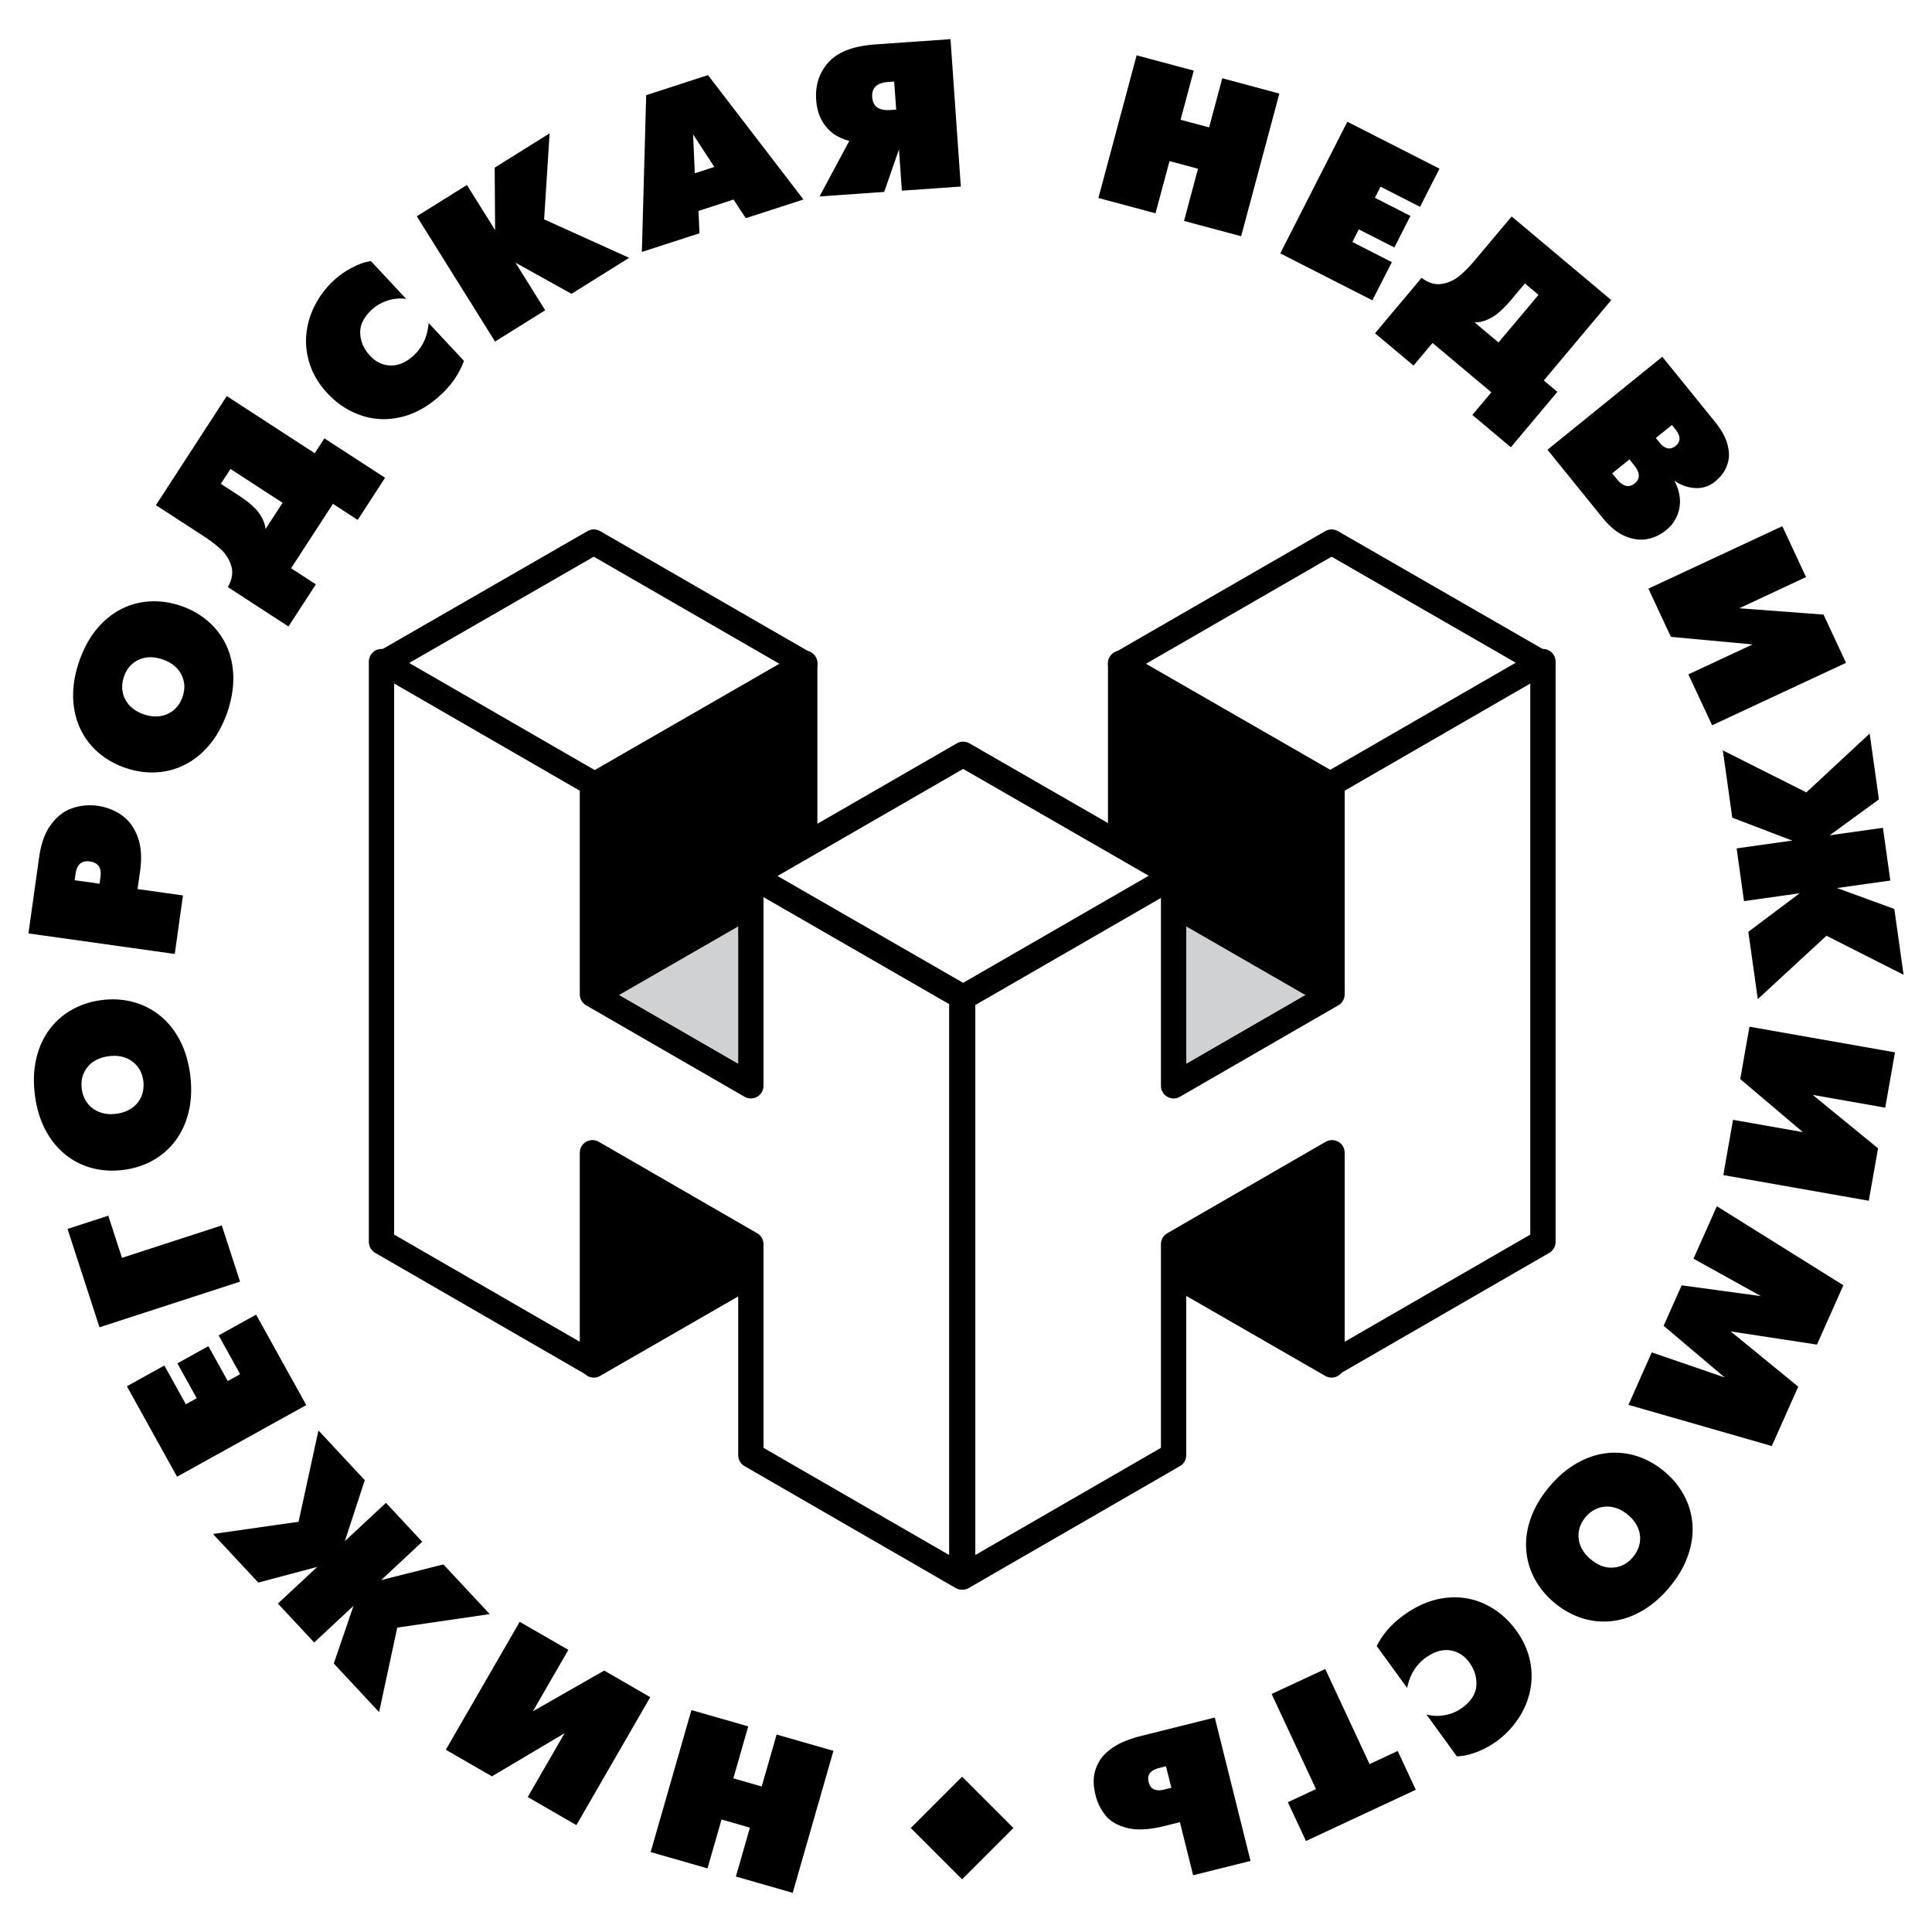 <svg xmlns="http://www.w3.org/2000/svg" width="2500" height="2500" viewBox="0 0 192.756 192.756"><g fill-rule="evenodd" clip-rule="evenodd"><path fill="#fff" d="M0 0h192.756v192.756H0V0z"/><path stroke="#000" stroke-width="2.526" stroke-linecap="round" stroke-linejoin="round" stroke-miterlimit="2.613" d="M132.852 136.181v-21.047l-21.047-12.114v21.046l21.047 12.115zM132.852 99.33V78.284L111.805 66.17v21.046l21.047 12.114z"/><path fill="#d0d1d3" stroke="#000" stroke-width="2.526" stroke-linecap="round" stroke-linejoin="round" stroke-miterlimit="2.613" d="M116.992 108.405l15.805-9.119-21.045-12.114-15.805 9.119 21.045 12.114z"/><path fill="#fff" stroke="#000" stroke-width="2.526" stroke-linecap="round" stroke-linejoin="round" stroke-miterlimit="2.613" d="M132.852 78.338l21.044-12.14-21.044-12.115-21.047 12.142 21.047 12.113z"/><path fill="#fff" stroke="#000" stroke-width="2.526" stroke-linecap="round" stroke-linejoin="round" stroke-miterlimit="2.613" d="M96.043 99.435l21.047-12.151v21.046l15.805-9.125V78.159l21.044-12.151v57.896l-21.044 12.152V115.01l-15.805 9.125v21.046l-21.047 12.151V99.435z"/><path stroke="#000" stroke-width="2.526" stroke-linecap="round" stroke-linejoin="round" stroke-miterlimit="2.613" d="M59.243 136.181v-21.047l21.046-12.114v21.046l-21.046 12.115zM59.243 99.33V78.284L80.289 66.17v21.046L59.243 99.33z"/><path fill="#d0d1d3" stroke="#000" stroke-width="2.526" stroke-linecap="round" stroke-linejoin="round" stroke-miterlimit="2.613" d="M75.009 108.405l-15.804-9.119 21.046-12.114 15.805 9.119-21.047 12.114z"/><path fill="#fff" stroke="#000" stroke-width="2.526" stroke-linecap="round" stroke-linejoin="round" stroke-miterlimit="2.613" d="M59.243 78.338l-21.046-12.14 21.046-12.115 21.046 12.142-21.046 12.113z"/><path fill="#fff" stroke="#000" stroke-width="2.526" stroke-linecap="round" stroke-linejoin="round" stroke-miterlimit="2.613" d="M95.959 99.435L74.913 87.284v21.046l-15.805-9.125V78.159L38.062 66.008v57.896l21.046 12.152V115.01l15.805 9.125v21.046l21.046 12.151V99.435z"/><path fill="#fff" stroke="#000" stroke-width="2.526" stroke-linecap="round" stroke-linejoin="round" stroke-miterlimit="2.613" d="M96.093 99.514l21.046-12.141-21.046-12.115-21.047 12.141 21.047 12.115z"/><path d="M83.153 174.678l-4.065 14.17-5.669-1.625 1.401-4.879-2.832-.815-1.401 4.879-5.669-1.625 4.065-14.17 5.669 1.625-1.485 5.185 2.829.814 1.488-5.184 5.669 1.625zM57.506 182.091l-4.854-2.801 3.675-6.363-7.245 4.3-4.602-2.655 7.371-12.765 4.855 2.8-3.539 6.129 7.116-4.064 4.594 2.653-7.371 12.766zM38.507 149.937l3.619 3.884-4.096 3.824 6.209-1.563 4.623 4.96-9.228 1.345-1.811 8.43-4.521-4.85 1.969-5.753-3.924 3.657-3.619-3.883 3.924-3.657-5.879 1.565-4.521-4.85 8.536-1.218 1.983-9.112 4.623 4.96-1.987 6.083 4.1-3.822zM30.557 140.186l-12.891 7.146-5.006-9.024 3.738-2.072 2.145 3.866 1.084-.601-1.93-3.479 3.095-1.715 1.931 3.478 1.235-.685-2.144-3.868 3.738-2.071 5.005 9.025zM23.949 127.869l-14.023 4.556-3.187-9.814 4.065-1.32 1.365 4.205 9.958-3.236 1.822 5.609zM18.983 107.29c.154 1.274.109 2.464-.144 3.562-.252 1.099-.685 2.067-1.298 2.902a7.205 7.205 0 0 1-2.271 2.012c-.898.505-1.898.825-3.001.962-1.102.133-2.151.066-3.145-.207a7.144 7.144 0 0 1-2.686-1.397c-.793-.66-1.446-1.491-1.958-2.492-.509-1-.846-2.147-1.004-3.439-.158-1.292-.112-2.485.144-3.577.253-1.092.685-2.049 1.292-2.874a7.123 7.123 0 0 1 2.264-2.001 8.05 8.05 0 0 1 3.012-.965 8.057 8.057 0 0 1 3.152.207c.997.277 1.895.74 2.689 1.4.793.656 1.446 1.484 1.955 2.484.508 1.001.841 2.142.999 3.423zm-4.682.571c-.102-.831-.467-1.48-1.095-1.951-.625-.47-1.404-.646-2.331-.533-.93.115-1.643.474-2.134 1.077-.491.601-.688 1.323-.583 2.162.067.559.256 1.043.565 1.446.309.407.709.702 1.204.892.495.189 1.046.246 1.653.169.604-.074 1.126-.26 1.562-.562.438-.305.758-.688.958-1.158.201-.467.267-.983.201-1.542zM17.436 95.177l-14.598-2.05 1.067-7.613c.193-1.354.583-2.436 1.179-3.243.593-.804 1.299-1.348 2.113-1.632a5.356 5.356 0 0 1 2.552-.239 5.394 5.394 0 0 1 2.401.938c.705.498 1.235 1.218 1.586 2.155.348.941.428 2.085.239 3.437l-.249 1.772 4.528.635-.818 5.84zM7.45 87.82l2.481.347.091-.646c.133-.93-.221-1.457-1.053-1.572-.821-.116-1.295.291-1.428 1.221l-.091.65zM22.677 71.066c-.421 1.215-.983 2.261-1.692 3.138s-1.523 1.559-2.443 2.04a7.138 7.138 0 0 1-2.92.811c-1.032.063-2.071-.088-3.12-.449a8.12 8.12 0 0 1-2.738-1.565 7.143 7.143 0 0 1-1.797-2.433c-.425-.94-.649-1.973-.67-3.096-.021-1.127.183-2.303.607-3.535.425-1.232.99-2.282 1.696-3.152.709-.871 1.516-1.541 2.421-2.018a7.103 7.103 0 0 1 2.917-.804 8.08 8.08 0 0 1 3.127.453 8.072 8.072 0 0 1 2.741 1.569 7.132 7.132 0 0 1 1.804 2.436c.425.937.646 1.969.667 3.092.017 1.123-.183 2.296-.6 3.513zm-4.465-1.537c.274-.797.232-1.541-.126-2.236-.358-.695-.976-1.197-1.86-1.499-.884-.305-1.681-.294-2.387.032-.705.326-1.197.888-1.471 1.688-.183.534-.225 1.046-.126 1.548.098.498.33.94.688 1.327.362.386.832.677 1.411.877.576.2 1.127.256 1.65.179a2.668 2.668 0 0 0 1.369-.622c.382-.332.67-.763.852-1.294zM15.556 50.4l7.069-10.885 8.779 5.704.961-1.484 6.055 3.931-2.731 4.205-2.471-1.604-4.174 6.427 2.471 1.604-2.731 4.205-6.054-3.931c.435-.766.547-1.475.336-2.131a3.723 3.723 0 0 0-1.039-1.646 13.248 13.248 0 0 0-1.685-1.288L15.556 50.4zm6.476-2.128l1.751 1.138c.955.617 1.628 1.197 2.025 1.734.396.537.625 1.081.685 1.635l1.699-2.615-5.195-3.376-.965 1.484zM42.762 32.225l3.524 3.777c-.442 1.235-1.201 2.355-2.274 3.359-1.239 1.155-2.548 1.899-3.935 2.236-1.383.337-2.721.291-4.009-.14-1.288-.428-2.418-1.166-3.394-2.211-.807-.863-1.383-1.801-1.73-2.808s-.474-2.018-.386-3.033a7.938 7.938 0 0 1 .846-2.917 8.875 8.875 0 0 1 1.885-2.496 8.777 8.777 0 0 1 1.032-.814 8.32 8.32 0 0 1 1.306-.716 5.27 5.27 0 0 1 1.38-.411l3.521 3.773a4.109 4.109 0 0 0-1.885.172 4.262 4.262 0 0 0-1.565.916c-.797.744-1.176 1.531-1.138 2.355.042.828.365 1.569.979 2.226.597.639 1.288.961 2.082.969.793.01 1.555-.327 2.285-1.011.883-.822 1.375-1.899 1.476-3.226zM49.393 34.078l-7.81-12.499 5.002-3.123 2.812 4.499-.042-6.23 5.479-3.422-.547 8.585 8.483 3.833-5.749 3.594-5.595-3.113 2.969 4.752-5.002 3.124zM64.038 25.138l.432-15.64 6.167-2.004 9.523 12.408-5.75 1.867-1.225-1.86-3.5 1.138.102 2.226-5.749 1.865zm5.286-7.851l1.944-.632-2.12-3.253.176 3.885zM81.764 19.6l2.973-5.549a4.595 4.595 0 0 1-1.481-.639c-.474-.306-.881-.748-1.225-1.327-.341-.579-.544-1.292-.6-2.131-.105-1.467.309-2.717 1.239-3.749.934-1.032 2.492-1.622 4.686-1.776l7.476-.523 1.028 14.707-5.882.411-.288-4.117-1.475 4.24-6.451.453zm7.648-8.663l-.197-2.801-.589.042c-1.134.081-1.671.583-1.604 1.509.066.94.667 1.369 1.801 1.288l.589-.038zM109.588 19.754l3.814-14.236 5.698 1.526-1.313 4.904 2.846.761 1.314-4.903 5.696 1.527-3.815 14.236-5.697-1.527 1.396-5.208-2.845-.762-1.397 5.209-5.697-1.527zM127.732 25.279l6.694-13.134 9.191 4.682-1.939 3.808-3.94-2.008-.564 1.106 3.545 1.808-1.604 3.151-3.545-1.807-.642 1.26 3.937 2.008-1.941 3.808-9.192-4.682zM150.818 21.597l9.939 8.34-6.732 8.021 1.355 1.137-4.641 5.528L146.9 41.4l1.895-2.257-5.871-4.928-1.896 2.257-3.84-3.222 4.641-5.528c.705.523 1.396.723 2.07.593a3.697 3.697 0 0 0 1.764-.832c.498-.424.992-.93 1.484-1.516l3.671-4.37zm1.323 6.683l-1.344 1.601c-.734.874-1.391 1.474-1.973 1.8-.58.33-1.152.488-1.707.481l2.391 2.004 3.988-4.749-1.355-1.137zM154.391 44.872l11.457-9.277 5.234 6.462c.645.797 1.062 1.534 1.248 2.215.189.677.219 1.267.092 1.766-.127.502-.312.909-.559 1.225a4.663 4.663 0 0 1-.754.786 2.81 2.81 0 0 1-1.947.643 3.91 3.91 0 0 1-2.057-.702l-.033.028c.285.509.461 1.06.52 1.653a3.623 3.623 0 0 1-.252 1.744c-.229.569-.607 1.074-1.145 1.506a4.2 4.2 0 0 1-1.818.856c-.684.141-1.422.049-2.207-.273-.791-.323-1.553-.944-2.293-1.857l-5.486-6.775zm10.814-1.173l.344.425c.549.677 1.09.797 1.623.368.533-.435.525-.989-.021-1.667l-.34-.425-1.606 1.299zm-4.355 3.528l.449.555c.621.765 1.219.913 1.797.446.568-.459.541-1.071-.076-1.835l-.449-.559-1.721 1.393zM177.822 52.499l2.366 5.079-6.657 3.107 8.401.631 2.246 4.816-13.36 6.23-2.369-5.079 6.414-2.991-8.158-.754-2.242-4.809 13.359-6.23zM174 89.905l-.738-5.261 5.55-.78-5.982-2.285-.943-6.715 8.332 4.191 6.318-5.865.924 6.567-4.918 3.584 5.318-.748.737 5.259-5.315.747 5.715 2.089.922 6.567-7.693-3.897-6.852 6.326-.943-6.715 5.121-3.847-5.553.783zM189.061 104.991l-.971 5.521-7.238-1.278 6.521 5.335-.924 5.23-14.515-2.559.97-5.517 6.971 1.228-6.25-5.293.92-5.226 14.516 2.559zM165.98 132.273l1.797-4.036 7.912 1.078-6.728-3.735 2.33-5.233 12.621 7.883-2.635 5.921-8.607-1.315 6.74 5.51-2.637 5.925-14.302-4.11 2.326-5.233 7.277 2.502-6.094-5.157zM154.57 148.339c.828-.986 1.73-1.762 2.705-2.327.977-.564 1.98-.909 3.014-1.028a7.154 7.154 0 0 1 3.018.291c.982.31 1.898.825 2.748 1.538.854.712 1.518 1.526 1.994 2.442.48.913.75 1.885.811 2.917.061 1.028-.105 2.071-.488 3.127-.383 1.061-.992 2.086-1.832 3.086-.836.997-1.74 1.772-2.713 2.334-.973.559-1.965.895-2.984 1.015a7.128 7.128 0 0 1-3.008-.291 8.125 8.125 0 0 1-2.758-1.545 8.029 8.029 0 0 1-1.998-2.446 7.162 7.162 0 0 1-.811-2.92c-.062-1.029.098-2.071.484-3.128s.99-2.079 1.818-3.065zm3.616 3.033c-.537.646-.766 1.354-.682 2.134.084.775.484 1.467 1.201 2.067s1.463.878 2.238.825c.777-.05 1.438-.4 1.98-1.05.361-.432.586-.896.674-1.4a2.65 2.65 0 0 0-.168-1.485c-.201-.491-.533-.934-1.004-1.326-.467-.39-.959-.643-1.479-.759a2.679 2.679 0 0 0-1.498.088 2.982 2.982 0 0 0-1.262.906zM140.391 168.406l-3.037-4.181c.588-1.173 1.479-2.194 2.668-3.058 1.373-.996 2.764-1.576 4.178-1.744 1.418-.165 2.738.042 3.963.625 1.229.586 2.26 1.453 3.102 2.611.695.955 1.152 1.955 1.373 2.997a7.234 7.234 0 0 1 .014 3.058 7.86 7.86 0 0 1-1.197 2.794 8.922 8.922 0 0 1-2.176 2.246 8.82 8.82 0 0 1-1.127.685c-.42.218-.881.4-1.379.551a5.193 5.193 0 0 1-1.426.238l-3.031-4.176a4.119 4.119 0 0 0 1.891.06 4.181 4.181 0 0 0 1.664-.716c.885-.643 1.359-1.377 1.422-2.201.061-.825-.172-1.601-.697-2.327-.514-.706-1.162-1.109-1.949-1.215-.783-.102-1.582.141-2.391.727-.981.713-1.602 1.72-1.865 3.026zM132.221 166.518l4.422 9.487 2.808-1.31 1.805 3.872-10.959 5.111-1.805-3.871 2.805-1.31-4.426-9.487 5.35-2.492zM121.199 171.361l3.566 14.303-5.725 1.429-1.32-5.293-1.529.379c-1.539.383-2.795.446-3.768.187-.975-.257-1.695-.685-2.154-1.278a5.214 5.214 0 0 1-.963-1.965c-.248-.997-.248-1.86 0-2.584.246-.723.637-1.309 1.162-1.751a6.281 6.281 0 0 1 1.637-1.018 11.722 11.722 0 0 1 1.695-.562l7.399-1.847zm-4.869 4.862l-.691.172c-.873.218-1.217.685-1.037 1.407.174.709.701.955 1.572.737l.691-.172-.535-2.144zM90.868 182.381l5.12-5.121 5.121 5.121-5.121 5.12-5.12-5.12z"/></g></svg>